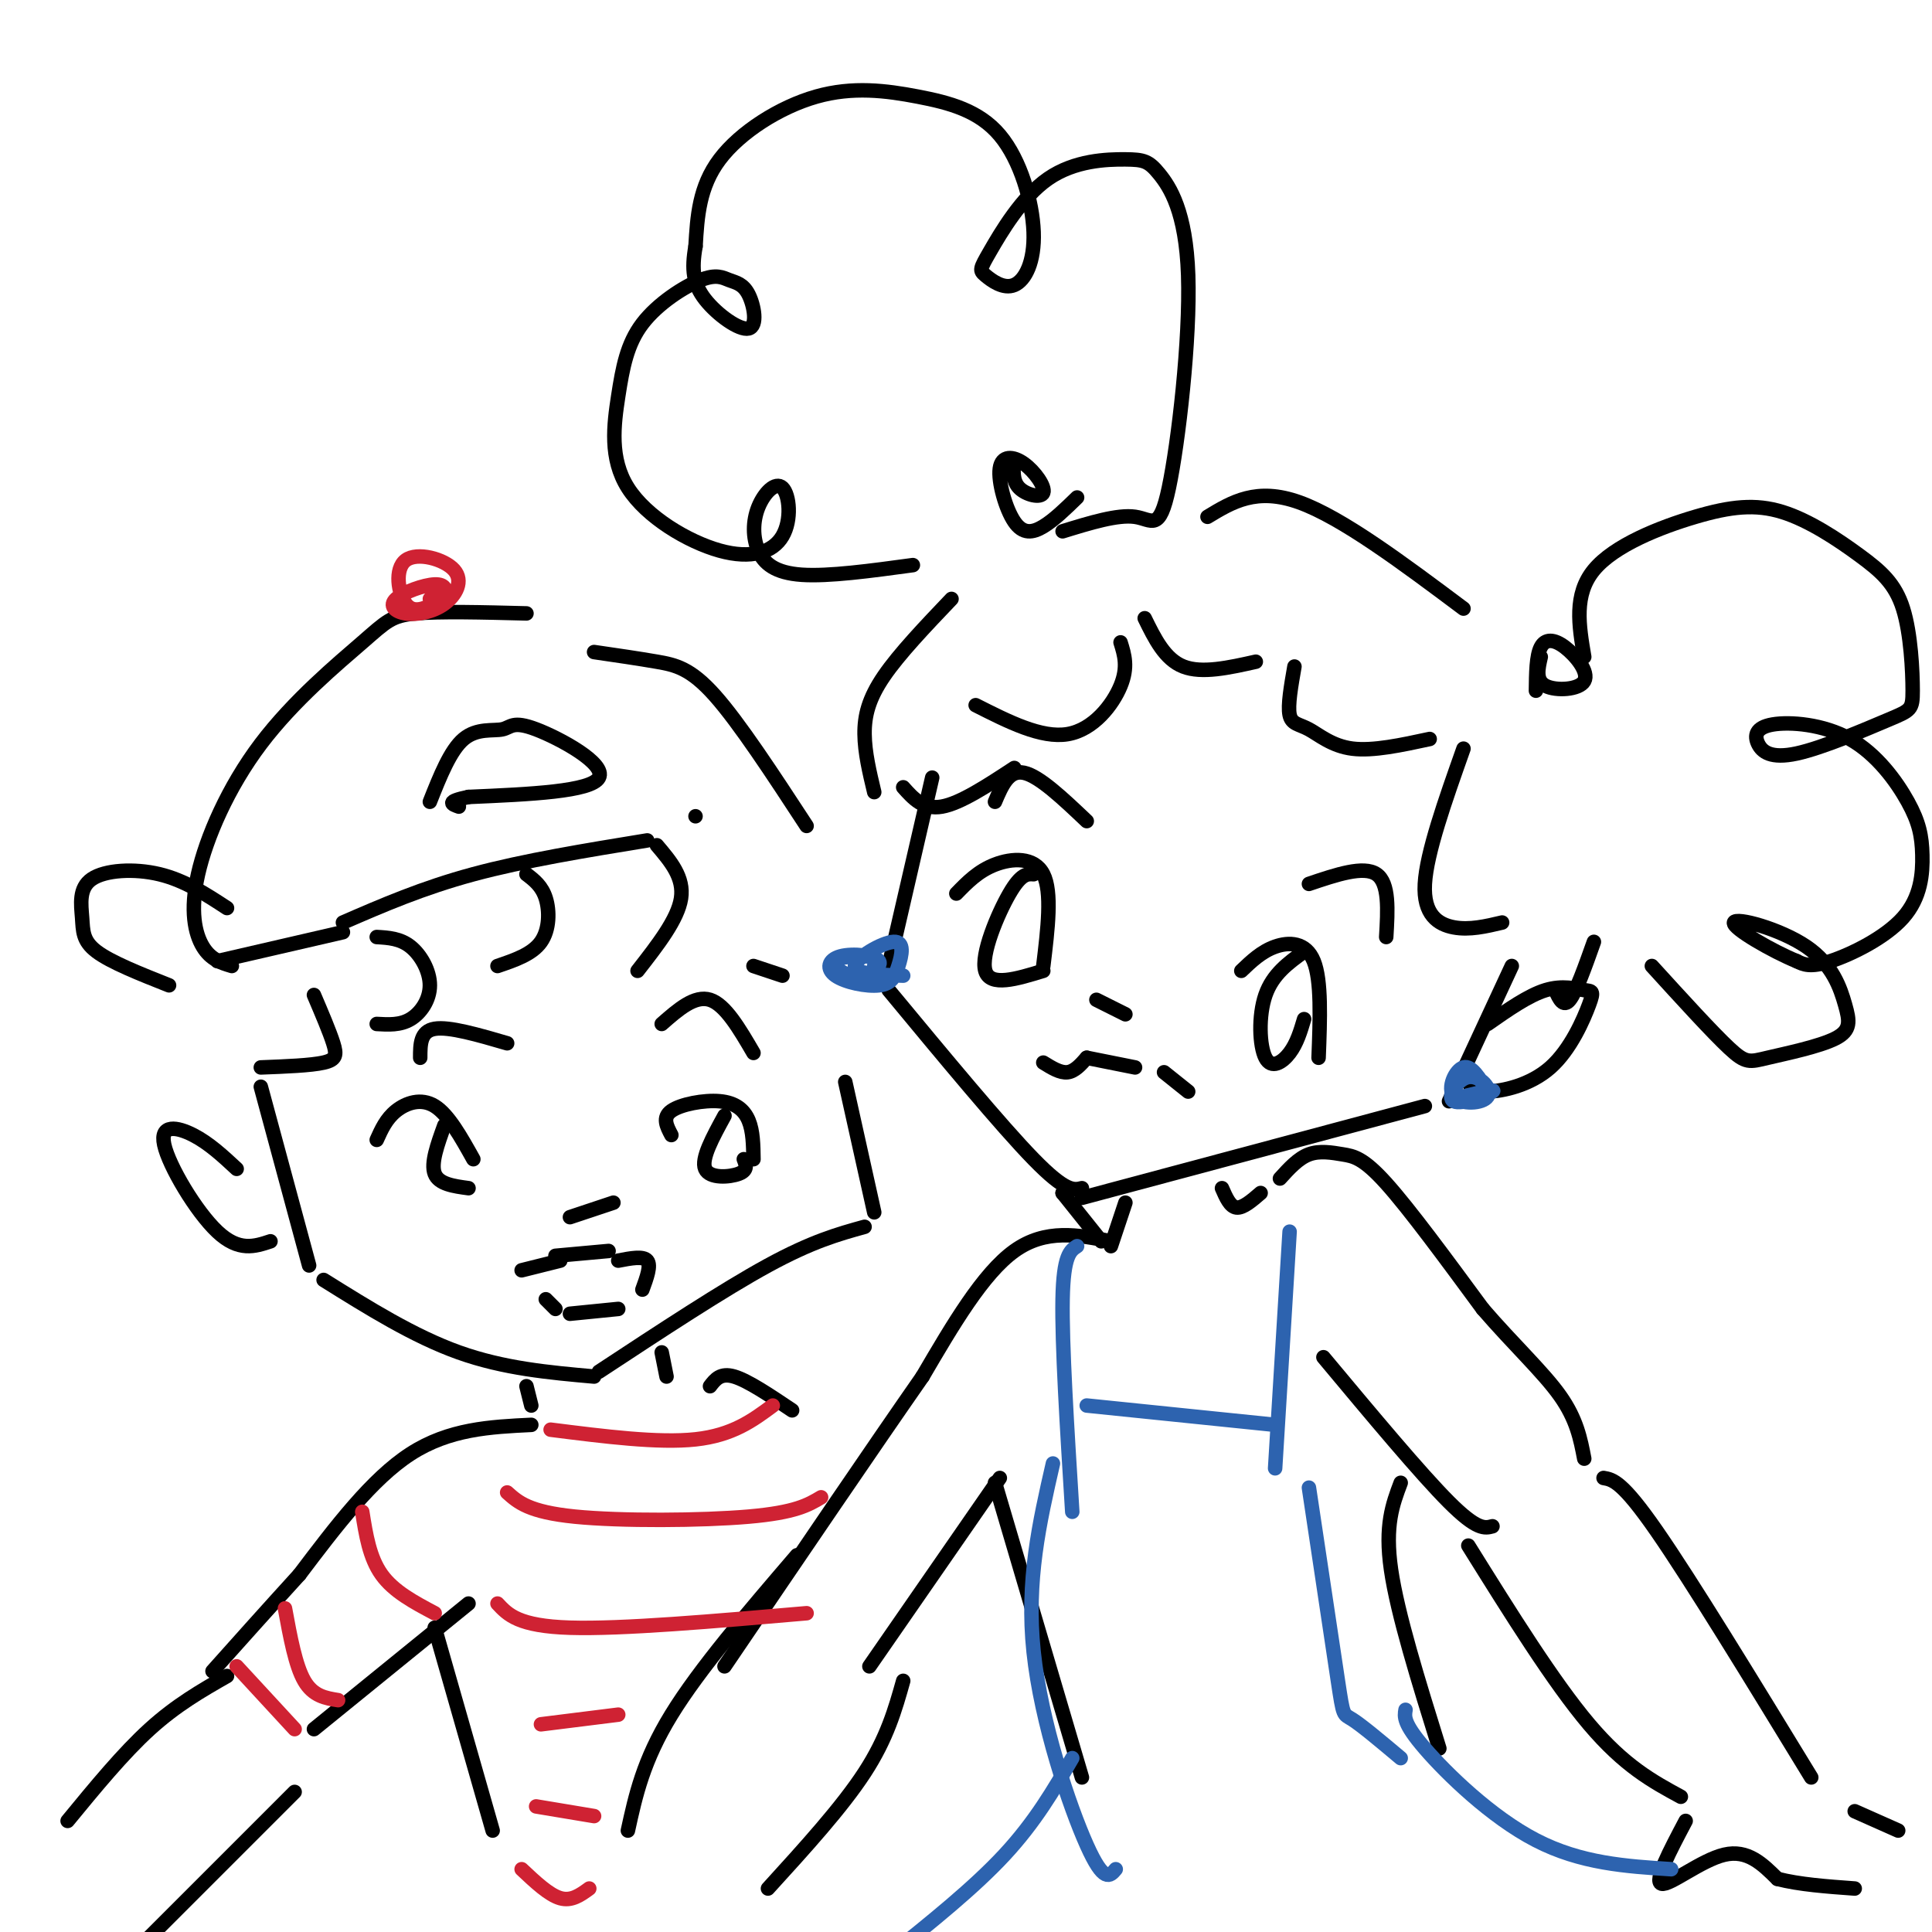 <svg viewBox='0 0 400 400' version='1.1' xmlns='http://www.w3.org/2000/svg' xmlns:xlink='http://www.w3.org/1999/xlink'><g fill='none' stroke='#000000' stroke-width='3' stroke-linecap='round' stroke-linejoin='round'><path d='M193,161c0.000,0.000 -9.000,39.000 -9,39'/><path d='M184,205c11.667,14.083 23.333,28.167 30,35c6.667,6.833 8.333,6.417 10,6'/><path d='M224,248c0.000,0.000 71.000,-19.000 71,-19'/><path d='M300,228c0.000,0.000 13.000,-28.000 13,-28'/><path d='M308,212c4.235,-2.962 8.470,-5.923 12,-7c3.530,-1.077 6.355,-0.269 8,0c1.645,0.269 2.111,0.000 1,3c-1.111,3.000 -3.799,9.269 -8,13c-4.201,3.731 -9.915,4.923 -13,5c-3.085,0.077 -3.543,-0.962 -4,-2'/><path d='M257,201c2.089,-2.000 4.178,-4.000 7,-5c2.822,-1.000 6.378,-1.000 8,3c1.622,4.000 1.311,12.000 1,20'/><path d='M270,197c-3.250,2.345 -6.500,4.690 -8,9c-1.500,4.310 -1.250,10.583 0,13c1.250,2.417 3.500,0.976 5,-1c1.500,-1.976 2.250,-4.488 3,-7'/><path d='M198,185c2.267,-2.333 4.533,-4.667 8,-6c3.467,-1.333 8.133,-1.667 10,2c1.867,3.667 0.933,11.333 0,19'/><path d='M214,181c-1.289,-0.089 -2.578,-0.178 -5,4c-2.422,4.178 -5.978,12.622 -5,16c0.978,3.378 6.489,1.689 12,0'/><path d='M271,183c5.667,-1.917 11.333,-3.833 14,-2c2.667,1.833 2.333,7.417 2,13'/><path d='M225,170c-4.917,-4.667 -9.833,-9.333 -13,-10c-3.167,-0.667 -4.583,2.667 -6,6'/><path d='M227,207c0.000,0.000 6.000,3.000 6,3'/><path d='M225,219c0.000,0.000 10.000,2.000 10,2'/><path d='M225,219c-1.250,1.417 -2.500,2.833 -4,3c-1.500,0.167 -3.250,-0.917 -5,-2'/><path d='M241,222c0.000,0.000 5.000,4.000 5,4'/><path d='M268,138c-0.702,4.018 -1.405,8.036 -1,10c0.405,1.964 1.917,1.875 4,3c2.083,1.125 4.738,3.464 9,4c4.262,0.536 10.131,-0.732 16,-2'/><path d='M303,155c-3.822,10.800 -7.644,21.600 -8,28c-0.356,6.400 2.756,8.400 6,9c3.244,0.600 6.622,-0.200 10,-1'/><path d='M260,137c-5.583,1.250 -11.167,2.500 -15,1c-3.833,-1.500 -5.917,-5.750 -8,-10'/><path d='M232,133c0.800,2.556 1.600,5.111 0,9c-1.600,3.889 -5.600,9.111 -11,10c-5.400,0.889 -12.200,-2.556 -19,-6'/><path d='M210,159c-5.583,3.667 -11.167,7.333 -15,8c-3.833,0.667 -5.917,-1.667 -8,-4'/><path d='M223,103c-2.399,2.336 -4.799,4.673 -7,6c-2.201,1.327 -4.205,1.645 -6,-1c-1.795,-2.645 -3.382,-8.253 -3,-11c0.382,-2.747 2.731,-2.633 5,-1c2.269,1.633 4.457,4.786 4,6c-0.457,1.214 -3.559,0.490 -5,-1c-1.441,-1.490 -1.220,-3.745 -1,-6'/><path d='M220,110c5.709,-1.760 11.419,-3.519 15,-3c3.581,0.519 5.034,3.317 7,-6c1.966,-9.317 4.446,-30.749 4,-44c-0.446,-13.251 -3.819,-18.321 -6,-21c-2.181,-2.679 -3.169,-2.967 -7,-3c-3.831,-0.033 -10.504,0.188 -16,4c-5.496,3.812 -9.816,11.213 -12,15c-2.184,3.787 -2.233,3.958 -1,5c1.233,1.042 3.749,2.953 6,2c2.251,-0.953 4.236,-4.771 4,-11c-0.236,-6.229 -2.693,-14.871 -7,-20c-4.307,-5.129 -10.464,-6.746 -17,-8c-6.536,-1.254 -13.452,-2.145 -21,0c-7.548,2.145 -15.728,7.327 -20,13c-4.272,5.673 -4.636,11.836 -5,18'/><path d='M144,51c-0.853,4.809 -0.485,7.832 2,11c2.485,3.168 7.088,6.479 9,6c1.912,-0.479 1.134,-4.750 0,-7c-1.134,-2.250 -2.624,-2.479 -4,-3c-1.376,-0.521 -2.639,-1.335 -6,0c-3.361,1.335 -8.819,4.819 -12,9c-3.181,4.181 -4.085,9.060 -5,15c-0.915,5.940 -1.843,12.941 2,19c3.843,6.059 12.455,11.175 19,13c6.545,1.825 11.024,0.358 13,-3c1.976,-3.358 1.449,-8.607 0,-10c-1.449,-1.393 -3.821,1.070 -5,4c-1.179,2.930 -1.163,6.327 0,9c1.163,2.673 3.475,4.621 9,5c5.525,0.379 14.262,-0.810 23,-2'/><path d='M318,143c0.040,-3.609 0.080,-7.219 1,-9c0.920,-1.781 2.721,-1.735 5,0c2.279,1.735 5.037,5.159 4,7c-1.037,1.841 -5.868,2.097 -8,1c-2.132,-1.097 -1.566,-3.549 -1,-6'/><path d='M328,136c-1.098,-6.451 -2.197,-12.902 2,-18c4.197,-5.098 13.689,-8.844 21,-11c7.311,-2.156 12.441,-2.721 18,-1c5.559,1.721 11.549,5.728 16,9c4.451,3.272 7.364,5.808 9,11c1.636,5.192 1.995,13.040 2,17c0.005,3.960 -0.346,4.032 -5,6c-4.654,1.968 -13.612,5.832 -19,7c-5.388,1.168 -7.205,-0.361 -8,-2c-0.795,-1.639 -0.568,-3.387 3,-4c3.568,-0.613 10.479,-0.089 16,3c5.521,3.089 9.653,8.745 12,13c2.347,4.255 2.907,7.110 3,11c0.093,3.890 -0.283,8.817 -4,13c-3.717,4.183 -10.776,7.624 -15,9c-4.224,1.376 -5.612,0.688 -7,0'/><path d='M372,199c-4.814,-1.947 -13.348,-6.813 -13,-8c0.348,-1.187 9.579,1.305 15,5c5.421,3.695 7.033,8.592 8,12c0.967,3.408 1.290,5.326 -2,7c-3.290,1.674 -10.194,3.105 -14,4c-3.806,0.895 -4.516,1.256 -8,-2c-3.484,-3.256 -9.742,-10.128 -16,-17'/><path d='M265,244c1.893,-2.089 3.786,-4.179 6,-5c2.214,-0.821 4.750,-0.375 7,0c2.250,0.375 4.214,0.679 9,6c4.786,5.321 12.393,15.661 20,26'/><path d='M307,271c6.444,7.467 12.556,13.133 16,18c3.444,4.867 4.222,8.933 5,13'/><path d='M274,281c10.083,12.083 20.167,24.167 26,30c5.833,5.833 7.417,5.417 9,5'/><path d='M332,306c1.917,0.333 3.833,0.667 11,11c7.167,10.333 19.583,30.667 32,51'/><path d='M304,320c8.833,14.167 17.667,28.333 25,37c7.333,8.667 13.167,11.833 19,15'/><path d='M349,377c-3.311,6.267 -6.622,12.533 -5,13c1.622,0.467 8.178,-4.867 13,-6c4.822,-1.133 7.911,1.933 11,5'/><path d='M368,389c4.500,1.167 10.250,1.583 16,2'/><path d='M384,375c0.000,0.000 9.000,4.000 9,4'/><path d='M220,247c0.000,0.000 0.000,0.000 0,0'/><path d='M220,247c0.000,0.000 8.000,10.000 8,10'/><path d='M253,246c0.833,1.917 1.667,3.833 3,4c1.333,0.167 3.167,-1.417 5,-3'/><path d='M233,249c0.000,0.000 -3.000,9.000 -3,9'/><path d='M230,257c-6.750,-1.333 -13.500,-2.667 -20,2c-6.500,4.667 -12.750,15.333 -19,26'/><path d='M191,285c-10.000,14.333 -25.500,37.167 -41,60'/><path d='M54,225c0.000,0.000 10.000,37.000 10,37'/><path d='M67,265c9.333,5.833 18.667,11.667 28,15c9.333,3.333 18.667,4.167 28,5'/><path d='M124,284c12.917,-8.500 25.833,-17.000 35,-22c9.167,-5.000 14.583,-6.500 20,-8'/><path d='M181,251c0.000,0.000 -6.000,-27.000 -6,-27'/><path d='M139,235c-0.958,-1.815 -1.917,-3.631 0,-5c1.917,-1.369 6.708,-2.292 10,-2c3.292,0.292 5.083,1.798 6,4c0.917,2.202 0.958,5.101 1,8'/><path d='M150,231c-2.444,4.467 -4.889,8.933 -4,11c0.889,2.067 5.111,1.733 7,1c1.889,-0.733 1.444,-1.867 1,-3'/><path d='M78,236c0.978,-2.178 1.956,-4.356 4,-6c2.044,-1.644 5.156,-2.756 8,-1c2.844,1.756 5.422,6.378 8,11'/><path d='M92,233c-1.417,3.917 -2.833,7.833 -2,10c0.833,2.167 3.917,2.583 7,3'/><path d='M118,252c0.000,0.000 9.000,-3.000 9,-3'/><path d='M115,260c0.000,0.000 11.000,-1.000 11,-1'/><path d='M116,261c0.000,0.000 -8.000,2.000 -8,2'/><path d='M49,242c-2.863,-2.661 -5.726,-5.321 -9,-7c-3.274,-1.679 -6.958,-2.375 -6,2c0.958,4.375 6.560,13.821 11,18c4.440,4.179 7.720,3.089 11,2'/><path d='M103,200c3.600,-1.222 7.200,-2.444 9,-5c1.800,-2.556 1.800,-6.444 1,-9c-0.800,-2.556 -2.400,-3.778 -4,-5'/><path d='M132,201c4.167,-5.333 8.333,-10.667 9,-15c0.667,-4.333 -2.167,-7.667 -5,-11'/><path d='M71,191c8.250,-3.583 16.500,-7.167 27,-10c10.500,-2.833 23.250,-4.917 36,-7'/><path d='M71,193c0.000,0.000 -26.000,6.000 -26,6'/><path d='M48,200c-2.185,-0.653 -4.370,-1.307 -6,-4c-1.630,-2.693 -2.705,-7.426 -1,-15c1.705,-7.574 6.189,-17.989 13,-27c6.811,-9.011 15.949,-16.618 21,-21c5.051,-4.382 6.015,-5.538 11,-6c4.985,-0.462 13.993,-0.231 23,0'/><path d='M144,169c0.000,0.000 0.000,0.000 0,0'/><path d='M167,171c-6.978,-10.667 -13.956,-21.333 -19,-27c-5.044,-5.667 -8.156,-6.333 -12,-7c-3.844,-0.667 -8.422,-1.333 -13,-2'/><path d='M89,166c2.118,-5.341 4.236,-10.683 7,-13c2.764,-2.317 6.174,-1.611 8,-2c1.826,-0.389 2.069,-1.874 7,0c4.931,1.874 14.552,7.107 13,10c-1.552,2.893 -14.276,3.447 -27,4'/><path d='M97,165c-4.833,1.000 -3.417,1.500 -2,2'/><path d='M35,204c-6.029,-2.389 -12.057,-4.778 -15,-7c-2.943,-2.222 -2.799,-4.276 -3,-7c-0.201,-2.724 -0.746,-6.118 2,-8c2.746,-1.882 8.785,-2.252 14,-1c5.215,1.252 9.608,4.126 14,7'/><path d='M78,194c2.429,0.143 4.857,0.286 7,2c2.143,1.714 4.000,5.000 4,8c0.000,3.000 -1.857,5.714 -4,7c-2.143,1.286 -4.571,1.143 -7,1'/><path d='M65,206c1.622,3.800 3.244,7.600 4,10c0.756,2.400 0.644,3.400 -2,4c-2.644,0.600 -7.822,0.800 -13,1'/><path d='M105,216c-6.000,-1.750 -12.000,-3.500 -15,-3c-3.000,0.500 -3.000,3.250 -3,6'/><path d='M128,261c2.583,-0.500 5.167,-1.000 6,0c0.833,1.000 -0.083,3.500 -1,6'/><path d='M113,269c0.000,0.000 2.000,2.000 2,2'/><path d='M118,272c0.000,0.000 10.000,-1.000 10,-1'/><path d='M137,212c3.417,-3.000 6.833,-6.000 10,-5c3.167,1.000 6.083,6.000 9,11'/><path d='M156,200c0.000,0.000 6.000,2.000 6,2'/><path d='M137,280c0.000,0.000 1.000,5.000 1,5'/><path d='M109,287c0.000,0.000 1.000,4.000 1,4'/><path d='M110,295c-8.500,0.417 -17.000,0.833 -25,6c-8.000,5.167 -15.500,15.083 -23,25'/><path d='M62,326c-6.833,7.500 -12.417,13.750 -18,20'/><path d='M147,287c1.083,-1.417 2.167,-2.833 5,-2c2.833,0.833 7.417,3.917 12,7'/><path d='M207,306c0.000,0.000 -27.000,39.000 -27,39'/><path d='M165,322c-10.083,11.750 -20.167,23.500 -26,33c-5.833,9.500 -7.417,16.750 -9,24'/><path d='M187,348c-1.667,5.917 -3.333,11.833 -8,19c-4.667,7.167 -12.333,15.583 -20,24'/><path d='M97,332c0.000,0.000 -32.000,26.000 -32,26'/><path d='M47,347c-5.250,3.000 -10.500,6.000 -16,11c-5.500,5.000 -11.250,12.000 -17,19'/><path d='M61,371c0.000,0.000 -33.000,33.000 -33,33'/><path d='M90,337c0.000,0.000 12.000,42.000 12,42'/><path d='M206,307c0.000,0.000 18.000,61.000 18,61'/><path d='M290,307c-1.667,4.417 -3.333,8.833 -2,18c1.333,9.167 5.667,23.083 10,37'/></g>
<g fill='none' stroke='#2d63af' stroke-width='3' stroke-linecap='round' stroke-linejoin='round'><path d='M223,258c-1.417,0.917 -2.833,1.833 -3,11c-0.167,9.167 0.917,26.583 2,44'/><path d='M267,255c0.000,0.000 -3.000,49.000 -3,49'/><path d='M225,291c0.000,0.000 39.000,4.000 39,4'/><path d='M218,303c-2.778,12.133 -5.556,24.267 -4,39c1.556,14.733 7.444,32.067 11,40c3.556,7.933 4.778,6.467 6,5'/><path d='M271,308c2.422,16.178 4.844,32.356 6,40c1.156,7.644 1.044,6.756 3,8c1.956,1.244 5.978,4.622 10,8'/><path d='M291,354c-0.244,1.400 -0.489,2.800 4,8c4.489,5.200 13.711,14.200 23,19c9.289,4.800 18.644,5.400 28,6'/><path d='M222,364c-3.833,6.583 -7.667,13.167 -14,20c-6.333,6.833 -15.167,13.917 -24,21'/></g>
<g fill='none' stroke='#cf2233' stroke-width='3' stroke-linecap='round' stroke-linejoin='round'><path d='M103,332c2.167,2.333 4.333,4.667 15,5c10.667,0.333 29.833,-1.333 49,-3'/><path d='M112,357c0.000,0.000 16.000,-2.000 16,-2'/><path d='M59,333c1.083,5.917 2.167,11.833 4,15c1.833,3.167 4.417,3.583 7,4'/><path d='M75,313c0.750,4.750 1.500,9.500 4,13c2.500,3.500 6.750,5.750 11,8'/><path d='M105,309c2.244,2.022 4.489,4.044 14,5c9.511,0.956 26.289,0.844 36,0c9.711,-0.844 12.356,-2.422 15,-4'/><path d='M114,296c11.167,1.417 22.333,2.833 30,2c7.667,-0.833 11.833,-3.917 16,-7'/><path d='M90,125c-2.231,1.029 -4.463,2.057 -6,0c-1.537,-2.057 -2.381,-7.200 0,-9c2.381,-1.800 7.986,-0.257 10,2c2.014,2.257 0.437,5.228 -2,7c-2.437,1.772 -5.733,2.345 -8,2c-2.267,-0.345 -3.505,-1.608 -2,-3c1.505,-1.392 5.751,-2.913 8,-3c2.249,-0.087 2.500,1.261 2,2c-0.500,0.739 -1.750,0.870 -3,1'/></g>
<g fill='none' stroke='#000000' stroke-width='3' stroke-linecap='round' stroke-linejoin='round'><path d='M250,107c5.083,-3.083 10.167,-6.167 19,-3c8.833,3.167 21.417,12.583 34,22'/><path d='M197,124c-5.422,5.689 -10.844,11.378 -14,16c-3.156,4.622 -4.044,8.178 -4,12c0.044,3.822 1.022,7.911 2,12'/><path d='M330,195c-1.833,5.167 -3.667,10.333 -5,12c-1.333,1.667 -2.167,-0.167 -3,-2'/></g>
<g fill='none' stroke='#2d63af' stroke-width='3' stroke-linecap='round' stroke-linejoin='round'><path d='M303,227c3.485,-0.829 6.969,-1.659 6,-1c-0.969,0.659 -6.392,2.806 -8,2c-1.608,-0.806 0.600,-4.564 3,-5c2.400,-0.436 4.994,2.450 4,4c-0.994,1.550 -5.575,1.763 -7,0c-1.425,-1.763 0.307,-5.504 2,-6c1.693,-0.496 3.346,2.252 5,5'/><path d='M308,226c0.333,1.000 -1.333,1.000 -3,1'/><path d='M187,202c-5.088,-0.162 -10.177,-0.324 -10,-2c0.177,-1.676 5.619,-4.867 8,-5c2.381,-0.133 1.701,2.791 1,5c-0.701,2.209 -1.424,3.702 -4,4c-2.576,0.298 -7.004,-0.600 -9,-2c-1.996,-1.400 -1.560,-3.303 1,-4c2.560,-0.697 7.243,-0.187 8,1c0.757,1.187 -2.412,3.050 -5,3c-2.588,-0.050 -4.597,-2.014 -4,-3c0.597,-0.986 3.798,-0.993 7,-1'/><path d='M180,198c1.333,0.167 1.167,1.083 1,2'/></g>
<g fill='none' stroke='#cf2233' stroke-width='3' stroke-linecap='round' stroke-linejoin='round'><path d='M49,345c0.000,0.000 12.000,13.000 12,13'/><path d='M111,374c0.000,0.000 12.000,2.000 12,2'/><path d='M108,387c2.833,2.667 5.667,5.333 8,6c2.333,0.667 4.167,-0.667 6,-2'/></g>
</svg>